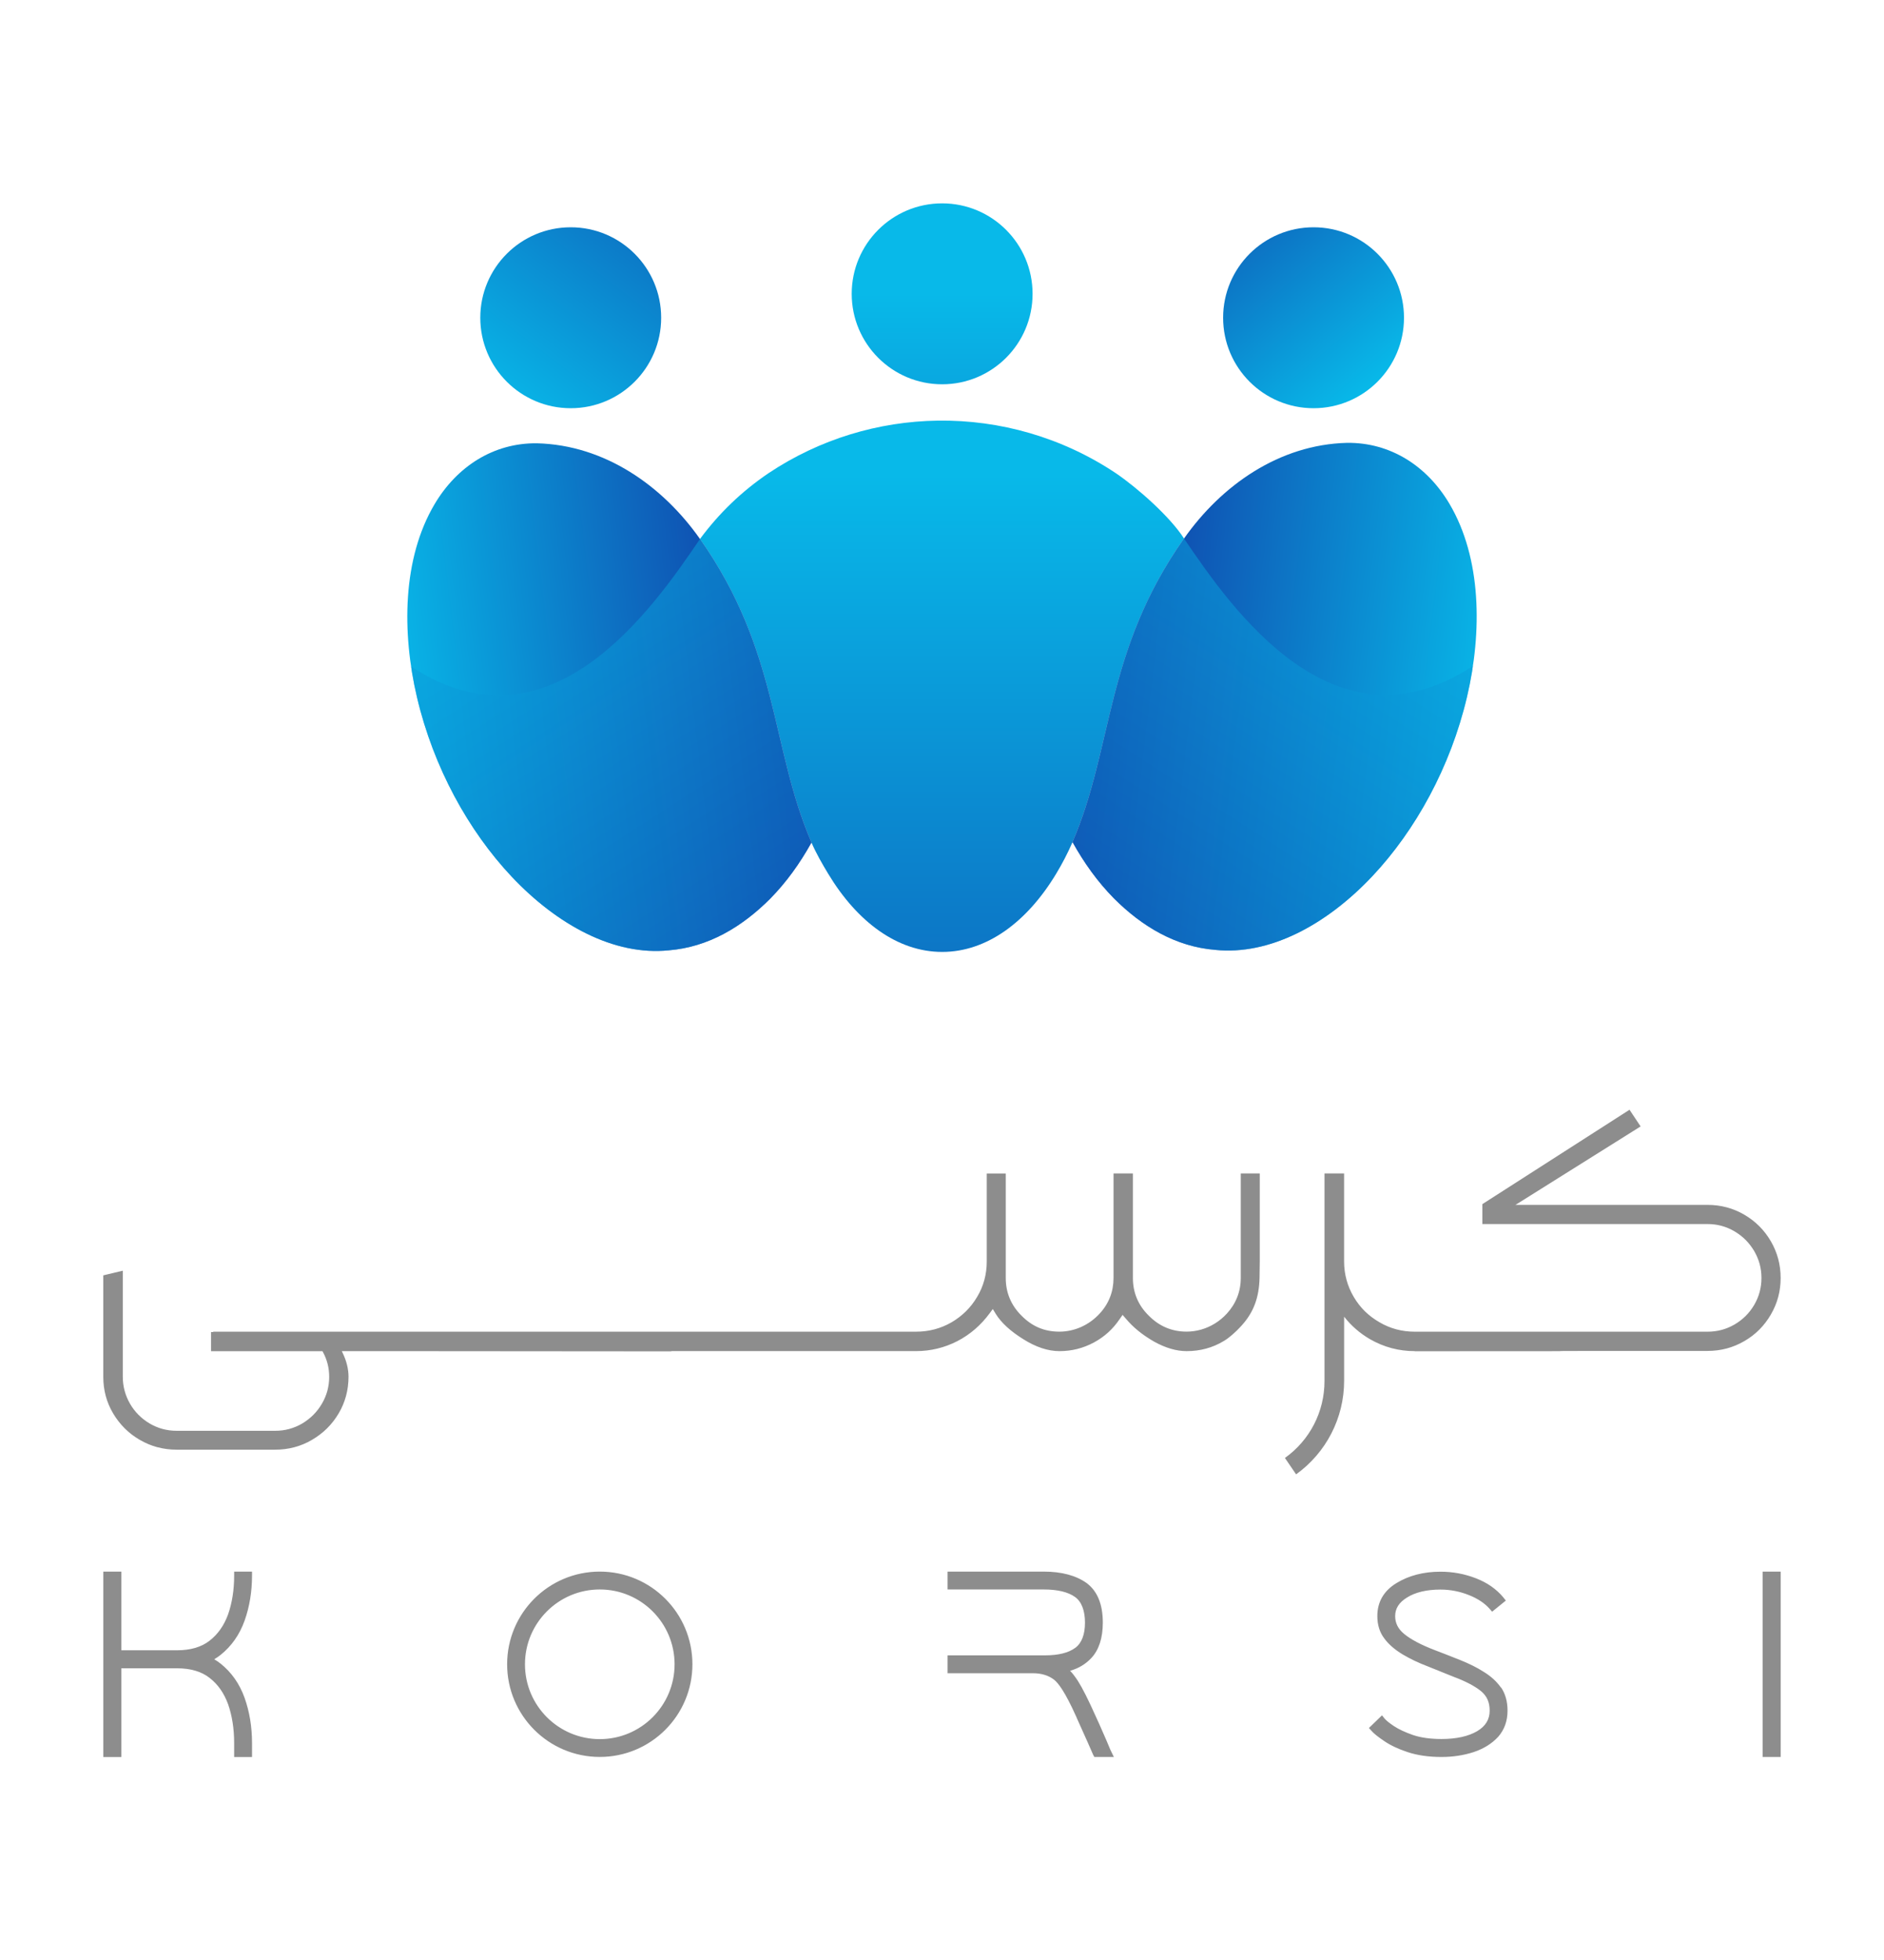 <svg xmlns="http://www.w3.org/2000/svg" xmlns:xlink="http://www.w3.org/1999/xlink" id="Layer_2" data-name="Layer 2" viewBox="-32.79 -64.515 597.89 621.91"><defs><style>            .clskor-1 {            fill: url(#korsi-linear-gradient-2);            }            .clskor-2 {            fill: url(#korsi-linear-gradient-8);            }            .clskor-2, .clskor-3 {            opacity: .6;            }            .clskor-4 {            clip-path: url(#korsi-clippath-2);            }            .clskor-5 {            clip-path: url(#korsi-clippath-6);            }            .clskor-6 {            clip-path: url(#korsi-clippath-7);            }            .clskor-7 {            clip-path: url(#korsi-clippath-1);            }            .clskor-8 {            clip-path: url(#korsi-clippath-4);            }            .clskor-9 {            fill: #8d8d8d;            fill-rule: evenodd;            }            .clskor-3 {            fill: url(#korsi-linear-gradient-6);            }            .clskor-10 {            fill: url(#korsi-linear-gradient-5);            }            .clskor-11 {            clip-path: url(#korsi-clippath-9);            }            .clskor-12 {            clip-path: url(#korsi-clippath);            }            .clskor-13 {            fill: none;            }            .clskor-14 {            clip-path: url(#korsi-clippath-3);            }            .clskor-15 {            fill: url(#korsi-linear-gradient-7);            }            .clskor-16 {            clip-path: url(#korsi-clippath-8);            }            .clskor-17 {            fill: url(#korsi-linear-gradient-3);            }            .clskor-18 {            clip-path: url(#korsi-clippath-5);            }            .clskor-19 {            fill: url(#korsi-linear-gradient);            }            .clskor-20 {            fill: url(#korsi-linear-gradient-4);            }        </style><clipPath id="korsi-clippath"><path class="clskor-13" d="m148.33,7.59c15.85,0,28.7,12.85,28.7,28.7s-12.85,28.7-28.7,28.7-28.7-12.85-28.7-28.7,12.85-28.7,28.7-28.7"></path></clipPath><linearGradient id="korsi-linear-gradient" x1="205.88" y1="-39.1" x2="125.97" y2="65.59" gradientUnits="userSpaceOnUse"><stop offset="0" stop-color="#113ba7"></stop><stop offset=".07" stop-color="#1044ab"></stop><stop offset="1" stop-color="#08b9e9"></stop></linearGradient><clipPath id="korsi-clippath-1"><path class="clskor-13" d="m266.2,0c15.85,0,28.7,12.85,28.7,28.7s-12.85,28.7-28.7,28.7-28.7-12.85-28.7-28.7S250.35,0,266.2,0"></path></clipPath><linearGradient id="korsi-linear-gradient-2" x1="266.2" y1="28.69" x2="266.2" y2="237.49" gradientUnits="userSpaceOnUse"><stop offset="0" stop-color="#08b9e9"></stop><stop offset=".93" stop-color="#1044ab"></stop><stop offset="1" stop-color="#113ba7"></stop></linearGradient><clipPath id="korsi-clippath-2"><path class="clskor-13" d="m384.07,7.59c15.85,0,28.7,12.85,28.7,28.7s-12.85,28.7-28.7,28.7-28.7-12.85-28.7-28.7,12.85-28.7,28.7-28.7"></path></clipPath><linearGradient id="korsi-linear-gradient-3" x1="335.59" y1="-21.18" x2="402.49" y2="58.12" xlink:href="#korsi-linear-gradient"></linearGradient><clipPath id="korsi-clippath-3"><path class="clskor-13" d="m342.96,106.33c-25.16,35.75-22.35,66.15-35.38,96.32-1.57,3.59-3.31,6.91-5.2,10.04-9.24,15.31-22.02,24.79-36.17,24.79s-26.94-9.47-36.17-24.79c-1.88-3.11-3.75-6.34-5.31-9.9-13.03-30.17-10.21-60.57-35.38-96.32,6.12-8.24,13.17-15.03,21.71-20.84h0c16.29-10.88,35.01-16.44,53.79-16.7,19.68-.27,39.43,5.3,56.51,16.7h0c6.93,4.71,17.27,13.89,21.6,20.7"></path></clipPath><linearGradient id="korsi-linear-gradient-4" x1="266.16" y1="85.93" x2="266.16" y2="368.01" gradientUnits="userSpaceOnUse"><stop offset="0" stop-color="#08b9e9"></stop><stop offset=".81" stop-color="#0f54b4"></stop><stop offset="1" stop-color="#113ba7"></stop></linearGradient><clipPath id="korsi-clippath-4"><path class="clskor-13" d="m352.84,236.83c-12.46-1.01-23.15-7.36-32.12-16.33h0c-5.22-5.31-9.44-11.22-13.14-17.85,13.03-30.17,10.21-60.57,35.38-96.32,11.89-16.89,30.21-29.8,51.69-30.35,13.71-.18,25.41,7.26,32.56,19.36,10.14,17.14,10.45,40.5,5.54,61.29-5.23,22.18-16.32,42.27-30.01,56.81-14.51,15.4-32.59,25.18-49.9,23.39"></path></clipPath><linearGradient id="korsi-linear-gradient-5" x1="439.88" y1="165.29" x2="313.36" y2="150.09" xlink:href="#korsi-linear-gradient-2"></linearGradient><clipPath id="korsi-clippath-5"><path class="clskor-13" d="m352.84,236.83c-12.46-1.01-23.15-7.36-32.12-16.33h0c-5.22-5.31-9.44-11.22-13.14-17.85,13.03-30.17,10.21-60.57,35.38-96.32,11.89-16.89,30.21-29.8,51.69-30.35,13.71-.18,25.41,7.26,32.56,19.36,10.14,17.14,10.45,40.5,5.54,61.29-5.23,22.18-16.32,42.27-30.01,56.81-14.51,15.4-32.59,25.18-49.9,23.39"></path></clipPath><clipPath id="korsi-clippath-6"><path class="clskor-13" d="m313.41,75.85c9.85,10.16,23.68,21.85,29.55,30.48,15.23,22.43,47.8,69.4,91.7,40.42,42.3-27.92,13.17,9.05,13.17,9.05l-23.67,76.83s-103.24,16.46-105.3,16.46-25.38-14.41-25.38-14.41l5.49-92.95,14.44-65.89Z"></path></clipPath><linearGradient id="korsi-linear-gradient-6" x1="270.3" y1="340.42" x2="440.22" y2="77.32" xlink:href="#korsi-linear-gradient"></linearGradient><clipPath id="korsi-clippath-7"><path class="clskor-13" d="m179.47,236.97c12.46-1.01,23.15-7.36,32.12-16.33h0c5.22-5.31,9.44-11.22,13.14-17.85-13.03-30.17-10.21-60.57-35.38-96.32-11.89-16.89-30.21-29.79-51.69-30.35-13.71-.18-25.41,7.26-32.56,19.36-10.14,17.13-10.45,40.5-5.54,61.29,5.23,22.18,16.32,42.27,30.01,56.81,14.51,15.4,32.59,25.18,49.9,23.39"></path></clipPath><linearGradient id="korsi-linear-gradient-7" x1="92.44" y1="165.45" x2="218.92" y2="150.22" xlink:href="#korsi-linear-gradient-2"></linearGradient><clipPath id="korsi-clippath-8"><path class="clskor-13" d="m179.47,236.97c12.46-1.01,23.15-7.36,32.12-16.33h0c5.22-5.31,9.44-11.22,13.14-17.85-13.03-30.17-10.21-60.57-35.38-96.32-11.89-16.89-30.21-29.79-51.69-30.35-13.71-.18-25.41,7.26-32.56,19.36-10.14,17.13-10.45,40.5-5.54,61.29,5.23,22.18,16.32,42.27,30.01,56.81,14.51,15.4,32.59,25.18,49.9,23.39"></path></clipPath><clipPath id="korsi-clippath-9"><path class="clskor-13" d="m218.9,76c-9.85,10.16-23.69,21.85-29.55,30.48-15.23,22.43-47.8,69.4-91.7,40.43-42.3-27.92-13.17,9.05-13.17,9.05l23.67,76.83s103.24,16.46,105.3,16.46,25.38-14.41,25.38-14.41l-5.49-92.95-14.44-65.89Z"></path></clipPath><linearGradient id="korsi-linear-gradient-8" x1="262.02" y1="340.57" x2="92.1" y2="77.47" xlink:href="#korsi-linear-gradient"></linearGradient></defs><g id="Layer_1-2" data-name="Layer 1"><g><path class="clskor-9" d="m157.55,439.74c13.11,0,23.74,10.63,23.74,23.74s-10.63,23.74-23.74,23.74-23.74-10.63-23.74-23.74,10.63-23.74,23.74-23.74m0-5.67c16.24,0,29.4,13.16,29.4,29.4s-13.16,29.4-29.4,29.4-29.4-13.16-29.4-29.4,13.16-29.4,29.4-29.4Zm161.99,56.42l1.15,2.38h-6.2l-.37-.7c-.62-1.48-2.46-5.58-5.01-11.25l-.37-.86c-3.53-7.88-5.75-10.72-7.02-11.7-1.77-1.36-4.03-2.05-6.74-2.05h-27.06v-5.67h30.92c4.19,0,7.43-.78,9.61-2.38,2.05-1.52,3.08-4.23,3.08-8.01s-1.07-6.65-3.16-8.13c-2.18-1.56-5.5-2.38-9.94-2.38h-30.51v-5.67h30.51c5.67,0,10.23,1.23,13.59,3.61,3.45,2.55,5.17,6.78,5.17,12.57,0,4.89-1.23,8.66-3.65,11.25-1.81,1.93-4.07,3.29-6.73,4.03.82.86,1.6,1.89,2.46,3.2,1.44,2.26,3.37,6.08,5.71,11.33l1.03,2.26c1.77,4.02,2.96,6.69,3.53,8.17Zm124.04-19.67c1.36,2.01,2.05,4.48,2.05,7.35,0,3.28-.99,6.04-2.96,8.3-1.97,2.14-4.56,3.78-7.76,4.85-3.16,1.03-6.57,1.56-10.23,1.56-4.11,0-7.72-.53-10.8-1.56-2.87-.94-5.42-2.14-7.39-3.49-2.01-1.36-3.28-2.38-4.03-3.24l-.82-.9,4.15-4.02.86,1.07c.49.58,1.52,1.4,2.92,2.34,1.48.99,3.57,1.97,6.04,2.83,2.55.86,5.59,1.27,9.08,1.27,4.72,0,8.54-.86,11.33-2.5,2.67-1.6,3.94-3.74,3.94-6.49s-.9-4.64-2.75-6.2c-1.97-1.6-4.93-3.16-8.83-4.6l-7.93-3.2c-2.96-1.11-5.71-2.42-8.13-3.86-2.5-1.52-4.44-3.2-5.79-5.05-1.48-1.93-2.22-4.31-2.22-7.1,0-4.48,2.05-8.01,6.08-10.47,3.9-2.38,8.58-3.61,13.96-3.61,3.9,0,7.68.7,11.25,2.09,3.61,1.4,6.53,3.45,8.71,6.08l.78.99-4.35,3.53-.78-.9c-1.56-1.77-3.74-3.24-6.53-4.35-2.87-1.15-5.91-1.77-9.08-1.77-4.39,0-7.97.86-10.6,2.51-2.55,1.56-3.78,3.49-3.78,5.91,0,2.22.94,4.07,2.83,5.63,2.05,1.72,5.38,3.49,9.77,5.17l3.2,1.23c1.56.62,3.16,1.23,4.8,1.89,2.83,1.15,5.38,2.38,7.47,3.74,2.3,1.4,4.15,3.08,5.5,5.01Zm83.02-36.75h5.71v58.81h-5.71v-58.81ZM17.2,394.61c1.94.52,3.95.78,6.04.78h31.32c2.11,0,4.14-.26,6.09-.78,1.94-.52,3.8-1.29,5.57-2.33,1.78-1.04,3.37-2.26,4.78-3.65,1.41-1.4,2.64-2.98,3.69-4.75,1.04-1.76,1.82-3.62,2.34-5.57.52-1.93.78-3.95.78-6.05,0-1.25-.16-2.5-.47-3.76-.31-1.27-.78-2.54-1.4-3.83l-.26-.54h18.22c22.4.02,51.08.05,86.02.07l.56-.08h77.44c4.6,0,9.01-1.06,13.12-3.17,4.07-2.11,7.47-5.09,10.18-8.75l1.06-1.43.94,1.55c1.73,2.79,4.64,5.47,8.71,8,4.03,2.56,7.92,3.81,11.5,3.81,3.92,0,7.5-.91,10.94-2.75,3.36-1.81,6.03-4.26,8.18-7.43l.91-1.32,1.09,1.25c2.26,2.71,5.2,5.09,8.86,7.2,3.66,2.04,7.13,3.05,10.37,3.05,4.3,0,8.26-1.06,11.8-3.21,1.65-.96,3.73-2.78,5.57-4.8,3.96-4.33,5.63-9.06,5.78-15.23.04-1.74.07-3.47.07-5.2v-27.94h-6.03v33.18c0,4.26-1.51,8.11-4.37,11.24-1.15,1.27-2.46,2.35-3.88,3.22-2.69,1.65-5.78,2.55-8.94,2.55-4.68,0-8.67-1.7-11.99-5.05-3.36-3.28-5.05-7.32-5.05-11.95v-33.18h-6.15v33.18c0,4.26-1.47,8.11-4.37,11.24-3.32,3.66-8,5.77-12.82,5.77s-8.67-1.7-11.99-5.05c-3.32-3.28-5.02-7.32-5.02-11.95v-33.18h-6.03v27.94c0,4.03-1.02,7.84-3.05,11.2-1.96,3.36-4.71,6.07-8.11,8.07-3.47,2-7.24,2.98-11.28,2.98H34.88v.11h-.69v6.08h35.36l.11.2c.67,1.22,1.18,2.5,1.51,3.81.34,1.33.51,2.7.51,4.12,0,1.53-.2,3.02-.58,4.44-.39,1.42-.97,2.8-1.74,4.11-.77,1.3-1.67,2.48-2.7,3.51-1.04,1.04-2.22,1.96-3.52,2.74-1.32.77-2.69,1.35-4.12,1.74-1.42.39-2.91.58-4.46.58h-31.32c-1.53,0-3.02-.2-4.44-.58-1.43-.39-2.8-.97-4.11-1.74-1.31-.78-2.49-1.69-3.53-2.74-1.03-1.04-1.93-2.21-2.68-3.51-.76-1.31-1.33-2.69-1.72-4.12-.38-1.42-.58-2.9-.58-4.43v-33.67l-6.19,1.48v32.19c0,2.11.26,4.14.78,6.08.52,1.93,1.3,3.78,2.35,5.54,1.05,1.76,2.28,3.35,3.69,4.75,1.41,1.4,3.01,2.62,4.8,3.65,1.78,1.03,3.65,1.81,5.58,2.33Zm399-30.48c-5.01,0-9.8-1.24-14.25-3.81-3.2-1.86-5.95-4.26-8.18-7.12v20.34c0,11.8-5.69,22.81-15.24,29.68l-3.55-5.2c7.88-5.62,12.56-14.63,12.56-24.4v-65.87h6.22v27.95c0,4.03,1.06,7.84,3.05,11.2,2,3.43,4.71,6.07,8.18,8.07,3.39,2,7.17,2.99,11.2,2.99h92.92c1.54,0,3.03-.19,4.45-.57,1.42-.38,2.79-.95,4.09-1.7,1.31-.77,2.49-1.67,3.53-2.7,1.04-1.03,1.94-2.2,2.72-3.51.77-1.32,1.35-2.69,1.73-4.11.39-1.43.58-2.91.58-4.46s-.2-3.03-.58-4.45c-.39-1.42-.97-2.78-1.73-4.09-.78-1.32-1.69-2.49-2.72-3.53-1.03-1.03-2.21-1.94-3.53-2.72-1.31-.77-2.68-1.35-4.09-1.73-1.42-.39-2.91-.58-4.45-.58h-71.47v-6.32l46.7-29.94,3.52,5.29-39.7,24.89h60.94c4.21,0,8.11,1.04,11.66,3.11,1.78,1.04,3.37,2.26,4.77,3.66,1.4,1.4,2.62,2.99,3.66,4.77,1.03,1.77,1.81,3.64,2.33,5.57.52,1.95.78,3.98.78,6.09,0,4.19-1.04,8.05-3.11,11.6-1.04,1.78-2.26,3.38-3.67,4.79-1.4,1.4-2.98,2.61-4.75,3.63-1.77,1.03-3.64,1.81-5.57,2.33-1.95.52-3.98.78-6.09.78-98.83,0,5.86.1-92.92.1ZM47.19,492.88v-4.45c0-5.05-.78-9.86-2.34-14.25-1.6-4.52-4.19-8.17-7.64-10.92-.64-.5-1.31-.96-2.01-1.38.71-.41,1.38-.87,2.01-1.38,3.45-2.75,6.04-6.41,7.64-10.92,1.56-4.39,2.34-9.2,2.34-14.25v-1.26h-5.67v1.26c0,4.56-.66,8.71-1.93,12.32-1.27,3.49-3.24,6.32-5.87,8.34-2.55,2.01-6.04,3.04-10.27,3.04H5.71v-24.95H0v58.81h5.71v-28.14h17.74c4.23,0,7.72,1.03,10.27,3.04,2.63,2.01,4.6,4.85,5.87,8.34,1.27,3.61,1.93,7.76,1.93,12.32v4.45h5.67Z"></path><g class="clskor-12"><rect class="clskor-19" x="119.63" y="7.59" width="57.4" height="57.4"></rect></g><g class="clskor-7"><rect class="clskor-1" x="237.5" width="57.4" height="57.4"></rect></g><g class="clskor-4"><rect class="clskor-17" x="355.37" y="7.59" width="57.4" height="57.4"></rect></g><g class="clskor-14"><rect class="clskor-20" x="189.36" y="68.67" width="153.6" height="168.81"></rect></g><g class="clskor-8"><rect class="clskor-10" x="307.58" y="75.81" width="130.08" height="162.8"></rect></g><g class="clskor-18"><g class="clskor-5"><rect class="clskor-3" x="293.48" y="75.85" width="183.48" height="173.25"></rect></g></g><g class="clskor-6"><rect class="clskor-15" x="94.66" y="75.95" width="130.08" height="162.8"></rect></g><g class="clskor-16"><g class="clskor-11"><rect class="clskor-2" x="55.35" y="76" width="183.48" height="173.25"></rect></g></g></g></g></svg>